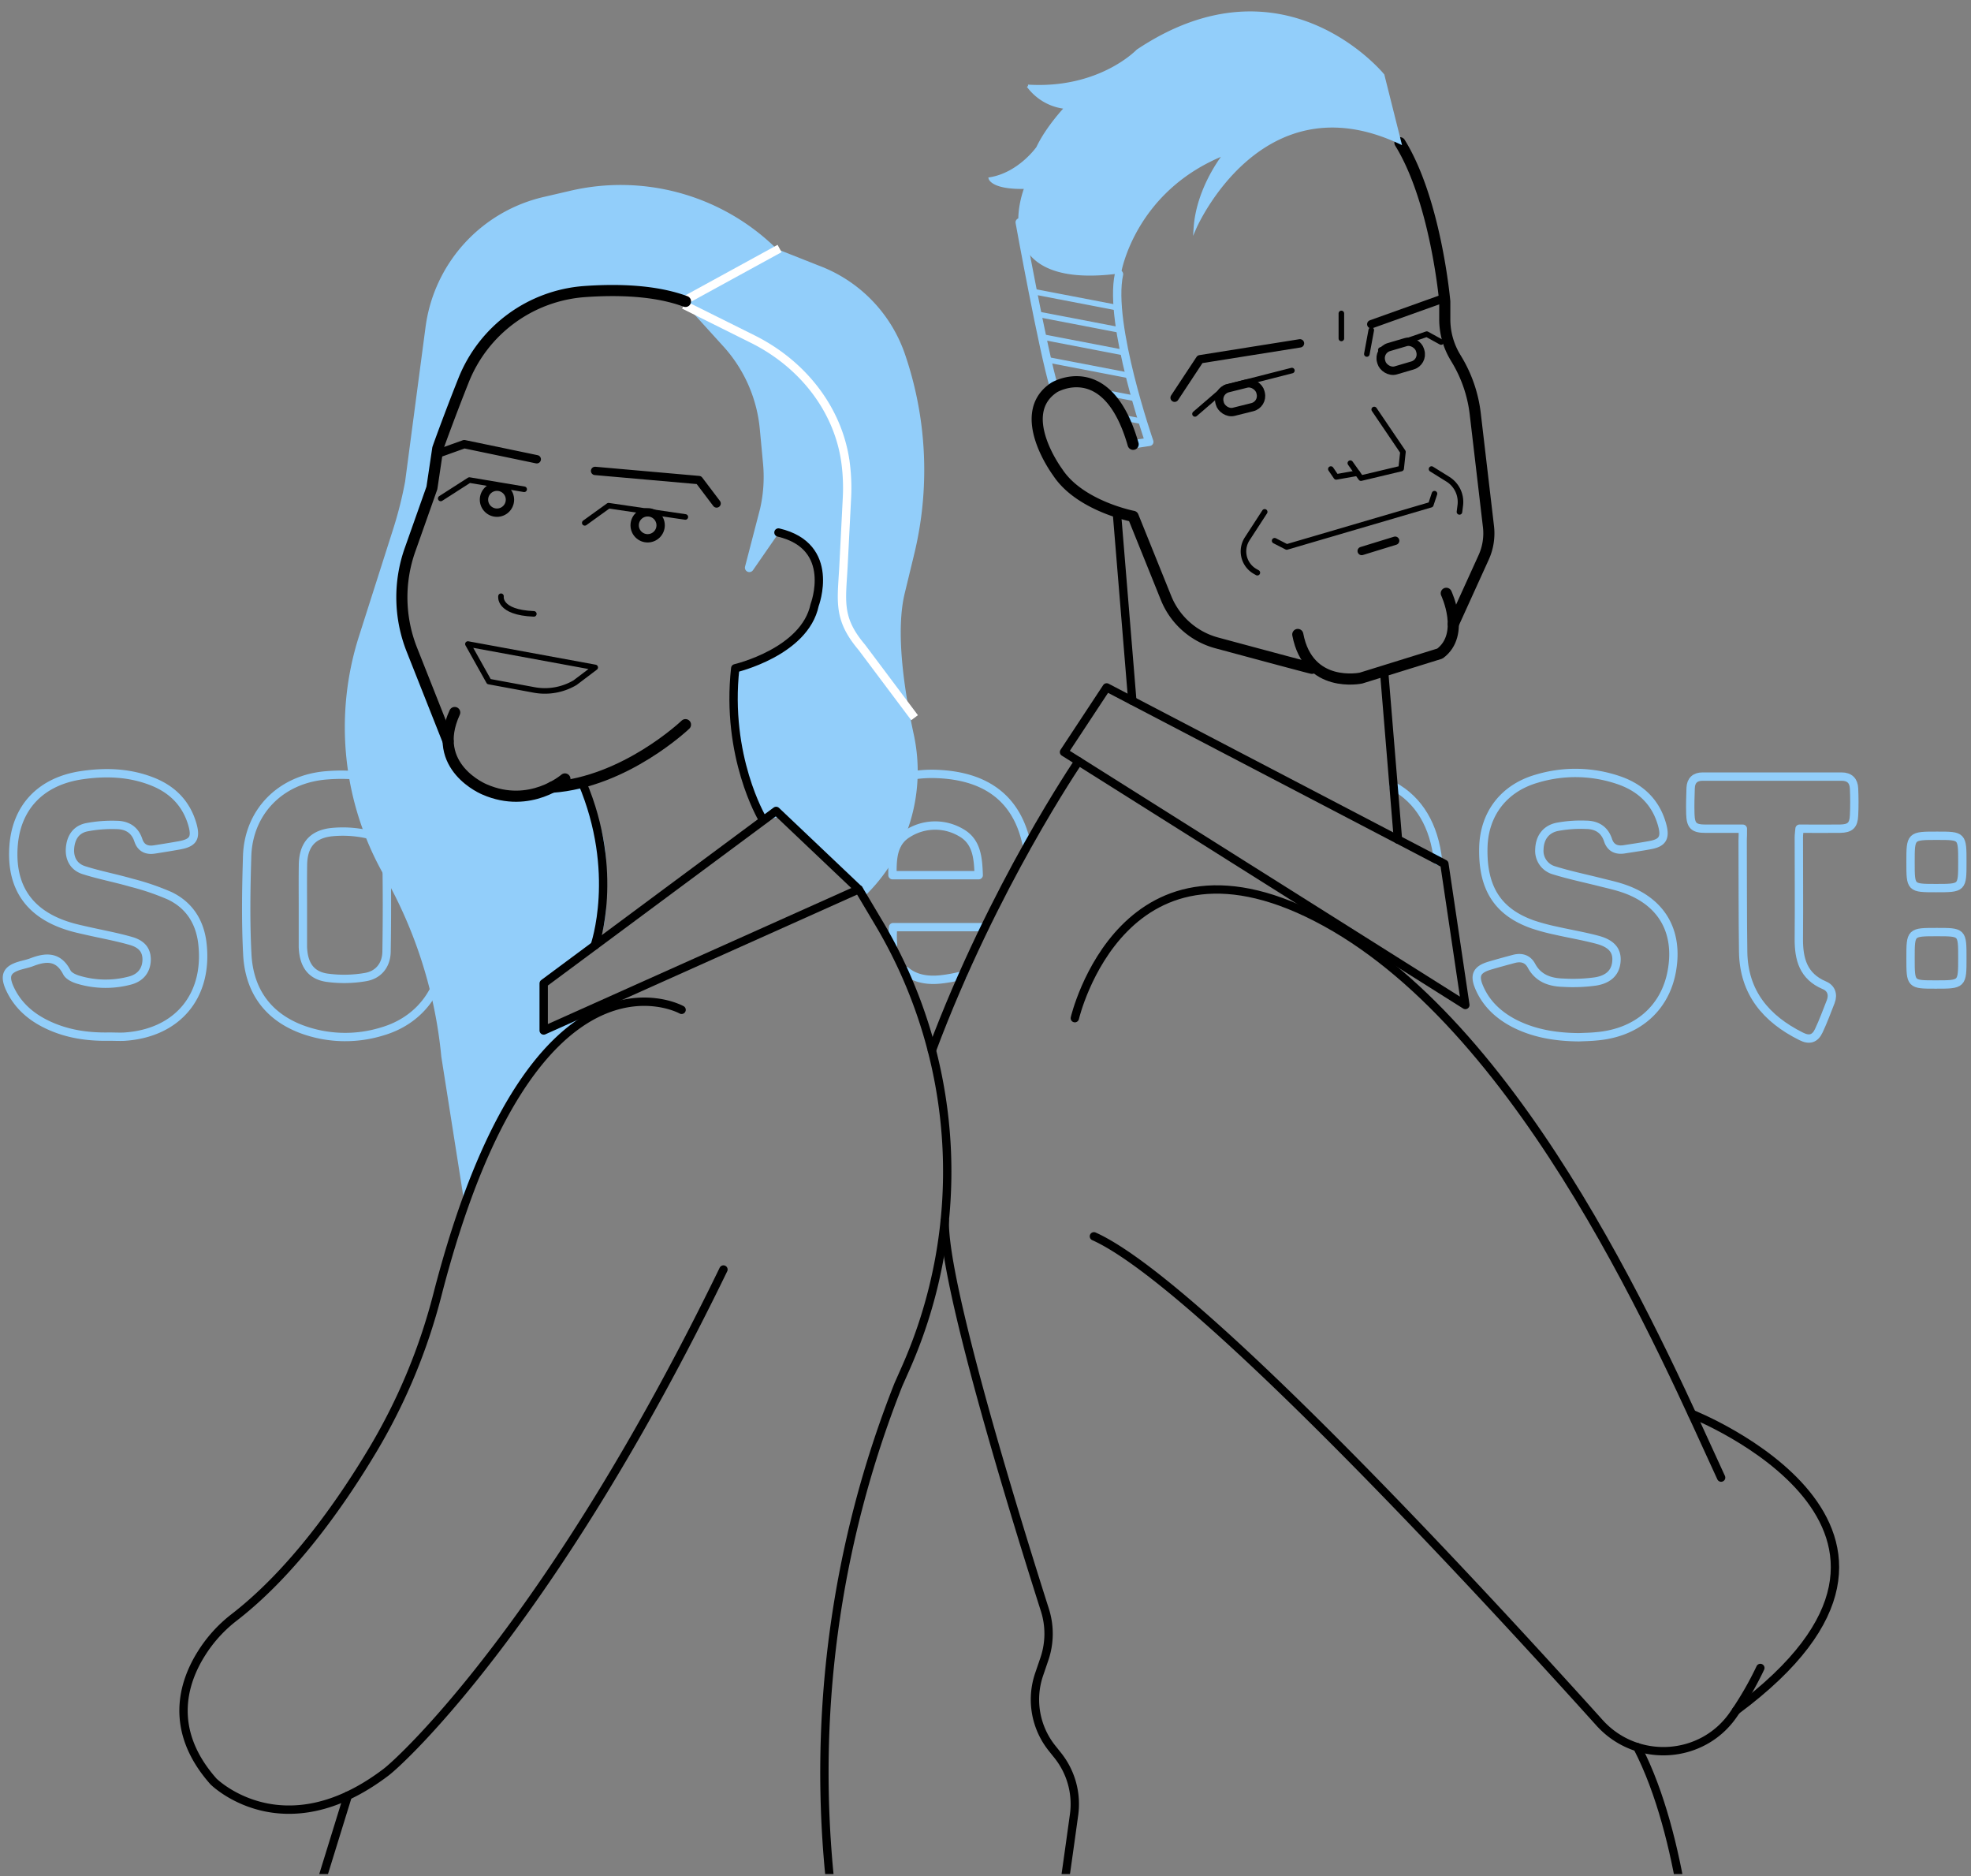 <svg id="Ebene_1" data-name="Ebene 1" xmlns="http://www.w3.org/2000/svg" xmlns:xlink="http://www.w3.org/1999/xlink" viewBox="0 0 708.66 674.36"><rect x="0" y="0" width="708.66" height="674.36" fill="#808080" stroke="none"/><defs><style>.cls-1,.cls-3,.cls-5,.cls-6,.cls-7,.cls-8,.cls-9{fill:none;}.cls-2{clip-path:url(#clip-path);}.cls-3,.cls-4,.cls-9{stroke:#92cefa;}.cls-3,.cls-6,.cls-7,.cls-8,.cls-9{stroke-linecap:round;stroke-linejoin:round;}.cls-3,.cls-5,.cls-7{stroke-width:3px;}.cls-4{fill:#92cefa;}.cls-4,.cls-5{stroke-miterlimit:10;}.cls-5{stroke:#fff;}.cls-6,.cls-7,.cls-8{stroke:#000;}.cls-6{stroke-width:4px;}.cls-8,.cls-9{stroke-width:2px;}</style><clipPath id="clip-path"><rect class="cls-1" y="-35" width="708.66" height="708.66"/></clipPath></defs><title>solverest_vohla_tobias</title><g class="cls-2"><path class="cls-3" d="M501.05,282.6c9.12,5,14.62,14.12,16,26.89"/><path class="cls-3" d="M325.69,349c3,2.57,7.26,3.64,12.58,3.06a52.9,52.9,0,0,0,7.83-1.47m7.78-17.31H321.1a38.4,38.4,0,0,0,0,6.43M301.4,306.86c2-16.31,12.87-26.5,28.32-28.36a44.29,44.29,0,0,1,6.88-.29c18.13.62,29.39,9.06,32.67,26m-48.38,10.39h31c-.22-6.12-.63-12.13-6.41-15.34a18.35,18.35,0,0,0-19.11.37C321,302.89,320.82,308.7,320.89,314.57Z"/><path class="cls-3" d="M159.45,325.71c0,5.45.12,10.9,0,16.34-.37,13.94-8.77,24.92-22.17,28.76a45,45,0,0,1-28.82-.84c-12.32-4.64-18.87-14-19.54-26.87-.62-11.75-.42-23.57-.06-35.34.5-16,12.12-27.86,28.76-29.07A63,63,0,0,1,136.4,280c14,3.31,22.63,14.72,23,29.07C159.59,314.59,159.46,320.15,159.45,325.71Zm-50.55-.33v14.35c0,.22,0,.44,0,.66.24,6.25,2.75,10.14,8.53,11.05a45.12,45.12,0,0,0,13.82-.19c4.77-.74,7.65-4.25,7.73-9.16q.27-16.66,0-33.35c-.08-4.57-2.75-8-7.2-8.91a40.49,40.49,0,0,0-12.79-.68c-6.9.85-10,4.89-10.06,11.88C108.85,315.81,108.9,320.59,108.9,325.38Z"/><path class="cls-3" d="M567.67,372.86c-8.11-.07-16-1.29-23.25-5C538.93,365,534.54,361,532,355.31c-2.09-4.66-1.14-6.79,3.67-8.21,2.87-.85,5.77-1.64,8.66-2.41,2.66-.7,4.94-.07,6.29,2.44,2.48,4.62,6.73,6,11.45,6.12a59.21,59.21,0,0,0,11.61-.45c5-.82,7.33-3.53,7.52-7.56.17-3.61-1.82-6.06-6.8-7.4s-10-2.16-15-3.3a74.48,74.48,0,0,1-8.35-2.25c-12.6-4.47-18.08-13.1-17.72-27.66.3-12.06,7.35-21.32,19.2-24.72a48,48,0,0,1,29.84.67c7.81,2.77,13.19,8.07,15.33,16.28,1.12,4.29,0,6.1-4.25,6.9-3.16.6-6.35,1.05-9.53,1.55-2.79.43-4.86-.55-5.76-3.3-1.26-3.85-4.15-5.48-7.86-5.52a45.87,45.87,0,0,0-10.55.77c-4.06.9-6.15,4-6.27,8a7.27,7.27,0,0,0,5.34,7.62c5.5,1.71,11.16,2.87,16.75,4.29,2.69.68,5.41,1.27,8,2.15,13.86,4.66,20.15,15.48,17.49,29.92-2.47,13.36-12.6,22.08-27.12,23.29C571.89,372.74,569.78,372.77,567.67,372.86Z"/><path class="cls-3" d="M39.21,372.63c-8.1.16-15.95-1.06-23.24-4.81-5.6-2.88-10-7-12.58-12.83-1.87-4.31-.88-6.45,3.53-7.81,1.48-.46,3-.73,4.48-1.29,5.18-2,9.63-2.23,12.64,3.66.64,1.26,2.57,2.17,4.09,2.62a34.14,34.14,0,0,0,18.43.35c4-1,6-3.68,6.16-7.31.1-3.36-1.46-5.75-5.55-6.94-5.21-1.51-10.58-2.46-15.88-3.67-1.84-.42-3.69-.81-5.5-1.33C11,329.07,3.94,319.47,4.84,304.62c.87-14.42,9.84-23.88,24.79-26,8.24-1.18,16.43-.94,24.34,2,7.54,2.75,12.87,7.79,15.17,15.64,1.45,5,.32,6.73-4.78,7.64-3,.53-5.91,1-8.87,1.46-2.8.44-4.86-.58-5.75-3.33-1.26-3.86-4.17-5.46-7.87-5.49a48.09,48.09,0,0,0-10.87.87c-3.8.86-5.57,3.82-5.83,7.61s1.51,6.68,5,7.78c5.59,1.78,11.39,2.86,17,4.49A89.78,89.78,0,0,1,61,322c7,3.34,10.85,9.31,11.76,17.05,2.23,19-9,32.43-28.2,33.61C42.77,372.73,41,372.63,39.21,372.63Z"/><path class="cls-3" d="M626.63,297.9c-4.78,0-9.09,0-13.4,0s-5.35-1.14-5.48-5.34c-.09-3.11,0-6.22.11-9.33.11-2.66,1.6-4.07,4.28-4.07h50c2.87,0,4.35,1.53,4.47,4.27.14,3.22.17,6.45,0,9.67-.15,3.55-1.4,4.73-5,4.79-4.77.07-9.54,0-14.6,0-.1,1.17-.25,2.12-.25,3.08,0,12.12.1,24.24,0,36.36-.07,7.41,1.55,13.62,9.18,16.85,2.41,1,3.3,3.26,2.28,5.88-1.38,3.51-2.68,7.06-4.29,10.47-1.36,2.89-3.4,3.51-6.35,2-12.56-6.26-20.63-15.71-20.84-30.4-.18-13.34-.13-26.68-.18-40C626.62,300.85,626.63,299.55,626.63,297.9Z"/><path class="cls-3" d="M705.55,309.91c0,9.33,0,9.33-9.47,9.33-9.16,0-9.16,0-9.16-9.3,0-9.52,0-9.52,9.63-9.51C705.55,300.43,705.55,300.43,705.55,309.91Z"/><path class="cls-3" d="M686.92,344.4c0-9.35,0-9.35,9.45-9.35,9.18,0,9.18,0,9.18,9.31,0,9.54,0,9.54-9.63,9.54C686.92,353.9,686.92,353.9,686.92,344.4Z"/><path class="cls-4" d="M325.34,128.78l-.26-.77A51.49,51.49,0,0,0,294,95.86l-14.95-5.92-33.14,18.21,14.83,16.35a51.8,51.8,0,0,1,12.94,29.69l1.17,12.46a51.79,51.79,0,0,1-1.1,16.42l-5.38,20.71a1.09,1.09,0,0,0,1.95.9l9.18-13.26,11.3,5,2.66,6,.69,9.9-4.94,13.94L279.4,234l-15.71,7.19.79,23.32,5.62,21.71,4.61,8.48,5.84-1.8,29.65,29.2h0a61.89,61.89,0,0,0,17.86-57.94c-3.73-17.22-6.53-37.51-3.26-51l3.39-14A128,128,0,0,0,325.34,128.78Z"/><path class="cls-4" d="M205.19,69.06l-9.69,2.25a54.94,54.94,0,0,0-42,46.3l-7.35,55.59a142.48,142.48,0,0,1-4.32,17.15L129.5,229a107.07,107.07,0,0,0,9,85.38h0a163.69,163.69,0,0,1,20.67,65.41l8.24,52.32c5.08-17.38,23.41-48,23.41-48l18.32-18.59-13.25,4.1-.1-16.29s17.86-13.55,18.32-14.21c5.29-7.66,2.78-26.09,2.78-26.09,2.51-11-7.35-31.24-7.35-31.24L199,283a27.88,27.88,0,0,1-24.44.91c-11.94-4.16-13.36-16-13.47-16.31l-5-13.88c-9.25-21.15-10.82-30.14-10.82-30.14-2-7.38.33-19.4.33-19.4l6.55-19.87,3.31-10,2-14L168.32,133c4.84-11.9,17.88-20.15,17.88-20.15,12.05-8.44,28.28-8.3,28.28-8.3,14.71-1.76,31.43,3.58,31.43,3.58l33.14-18.21-1.64-1.53A79.39,79.39,0,0,0,205.19,69.06Z"/><line class="cls-5" x1="280.29" y1="89.33" x2="245.91" y2="108.15"/><path class="cls-6" d="M520,213.27s7,14.8-2.29,21.67l-28.37,8.81s-19,4.05-22.73-15.68"/><path class="cls-6" d="M522.53,224.37l10.91-24a20.94,20.94,0,0,0,1.73-11.07l-4.75-40.52a48.79,48.79,0,0,0-6.71-19.59l-.44-.74a26.41,26.41,0,0,1-3.81-13.68v-6.38s-3.17-36.2-16.12-57.08"/><line class="cls-7" x1="407.12" y1="251.92" x2="401.54" y2="184.01"/><line class="cls-7" x1="502.63" y1="301.81" x2="497.63" y2="241.17"/><polygon class="cls-7" points="519.32 310.52 397.89 247.1 382.56 270.35 526.86 361.26 519.32 310.52"/><path class="cls-6" d="M203.12,280s-12.48,10.93-28.87,3.79c0,0-19.82-8-10.76-27.67"/><path class="cls-6" d="M246.46,260.49s-21.64,20.67-48,22.49"/><path class="cls-7" d="M274,294.12s-13.18-22.18-9.65-53.89c0,0,25-5.82,28.54-22.73,0,0,8.1-21.14-13-26.08"/><path class="cls-7" d="M213.82,339.89s9.26-26.21-4.55-58.71"/><polygon class="cls-7" points="195.48 370.43 195.48 353.51 279.05 291.5 308.74 319.68 195.48 370.43"/><path class="cls-7" d="M302.4,711.86,298.74,679A378.49,378.49,0,0,1,323,497.76l2.56-5.77a174.66,174.66,0,0,0-9.78-160.54l-7-11.77"/><path class="cls-7" d="M245.06,363S191.37,333,157.26,465.45a211.1,211.1,0,0,1-23,55.37c-12,20.14-29.39,44.64-50.19,60.67a49.67,49.67,0,0,0-11.64,12.87c-6.69,10.62-11.92,27.67,4.31,46,0,0,24.91,24.91,62.05-3.3,6-4.54,60.13-54.7,121.32-180.71"/><line class="cls-7" x1="125.06" y1="645.49" x2="104.55" y2="711.86"/><path class="cls-7" d="M387.81,273.66s-30.67,44.85-52.76,103.93"/><path class="cls-7" d="M377.1,711.86c1-1.81,6.35-39.72,9.08-59.59A28,28,0,0,0,380.3,631l-2.05-2.57a28,28,0,0,1-4.63-26.56l1.89-5.54a28.1,28.1,0,0,0,.18-17.58c-9-28.25-36.49-116.37-36-139.92"/><path class="cls-7" d="M632.92,599.58a119.45,119.45,0,0,1-9.61,16.64c-11.19,16.41-34.91,17.81-48.21,3.06C530.87,570.2,429.76,460.74,393.31,444.42"/><path class="cls-7" d="M608.34,508.28s104.21,41.15,15.9,106.57"/><path class="cls-7" d="M386.45,366s17.38-74.49,90.21-34.43,122,156,142.16,199.58"/><path class="cls-7" d="M608.34,711.86s-2.58-51-19.66-83.82"/><path class="cls-4" d="M497.26,27S461.58-16.91,409,18.24c0,0-13.56,14.27-39.38,12.68a19.18,19.18,0,0,0,13.66,7.75s-6.7,7-10.22,14.45c0,0-6.52,9.34-17.09,11.1,0,0,1.06,3.52,12.86,3.17,0,0-15.15,37,33.83,30.39,0,0,5-29.6,37.79-42.54,0,0-9.78,11.89-10.79,26.69,0,0,23.48-54.18,73.69-30.66Z"/><path class="cls-3" d="M407.41,159.71l5.81-.88s-14.77-42.46-10.89-60.26"/><path class="cls-3" d="M366.63,79.92S375,126.06,379,139.27"/><polyline class="cls-7" points="422.32 142.97 431.45 129.14 467.4 123.42"/><line class="cls-7" x1="493.03" y1="116.55" x2="519.32" y2="107.15"/><line class="cls-8" x1="482.28" y1="112.67" x2="482.28" y2="121.66"/><polyline class="cls-8" points="478.5 168.61 480.43 171.43 488.05 170.08"/><polyline class="cls-8" points="485.5 166.49 489.33 171.87 503.78 168.43 504.42 162.44 494.09 147.2"/><line class="cls-8" x1="491.44" y1="127.25" x2="493.03" y2="118.66"/><polyline class="cls-8" points="458.28 194.38 462.64 196.62 514.44 181.43 515.76 177.46"/><path class="cls-8" d="M454.71,184l-6.29,9.69a8.29,8.29,0,0,0,2.89,11.74l.76.43"/><path class="cls-8" d="M514.7,168.61l5.87,3.65a9.63,9.63,0,0,1,4.47,9.37l-.3,2.38"/><polyline class="cls-8" points="429.65 148.79 440.7 139.27 464.49 133.2"/><polyline class="cls-8" points="496.47 125.8 512.98 120.11 518.14 122.95"/><rect class="cls-7" x="438.29" y="138.61" width="15.16" height="8.73" rx="4.13" transform="translate(-21.35 112.18) rotate(-14.01)"/><rect class="cls-7" x="496.34" y="123.65" width="14.56" height="8.73" rx="4.13" transform="translate(-15.65 147.54) rotate(-16.41)"/><line class="cls-7" x1="489.59" y1="198.07" x2="501.62" y2="194.37"/><polyline class="cls-7" points="213.96 169.28 251.29 172.57 257.65 180.98"/><polyline class="cls-7" points="192.99 165.09 166.92 159.66 158.46 162.69"/><polyline class="cls-8" points="158.46 179.18 168.77 172.57 188.46 175.88"/><polyline class="cls-8" points="210.25 187.95 218.81 181.78 246.41 185.83"/><circle class="cls-7" cx="178.68" cy="179.62" r="4.67"/><circle class="cls-7" cx="232.86" cy="188.83" r="4.67"/><path class="cls-8" d="M168.24,231.51,214,239.92l-7.23,5.47A21.32,21.32,0,0,1,192,248l-16.22-3Z"/><path class="cls-8" d="M180.13,214.33s-1.06,5.81,11.81,6.34"/><path class="cls-5" d="M245.91,109.59l24.66,12.27c18.35,9.12,31.08,25.77,33.49,44.82a69.39,69.39,0,0,1,.47,12l-1.2,23.64c-.64,13.49-2.52,19.68,6.5,30.34l19,25.33"/><path class="cls-6" d="M246.46,108.35c-10.76-4-24.32-4.4-36.43-3.53a50.79,50.79,0,0,0-43.38,31.94c-4.82,12.09-9,23.63-9.25,24.45l-2.11,14.18-7.87,22.25a51.13,51.13,0,0,0,.68,35.94l13,32.81"/><line class="cls-9" x1="371.34" y1="104.77" x2="401.89" y2="110.64"/><line class="cls-9" x1="372.97" y1="112.93" x2="402.85" y2="118.67"/><line class="cls-9" x1="374.67" y1="121.1" x2="404.35" y2="126.81"/><line class="cls-9" x1="376.48" y1="129.3" x2="406.23" y2="135.02"/><line class="cls-9" x1="397.21" y1="141.13" x2="407.45" y2="143.1"/><line class="cls-9" x1="403.82" y1="150.16" x2="410.84" y2="151.5"/><path class="cls-6" d="M471.71,240.23c-.34,0-20.36-5.39-34.27-9.14a27.3,27.3,0,0,1-18.2-16.15l-11.83-29.33s-19.21-3.7-27.14-15.86c0,0-15.68-21-1.23-30.48,0,0,19.2-11.62,28.37,20.44"/></g></svg>